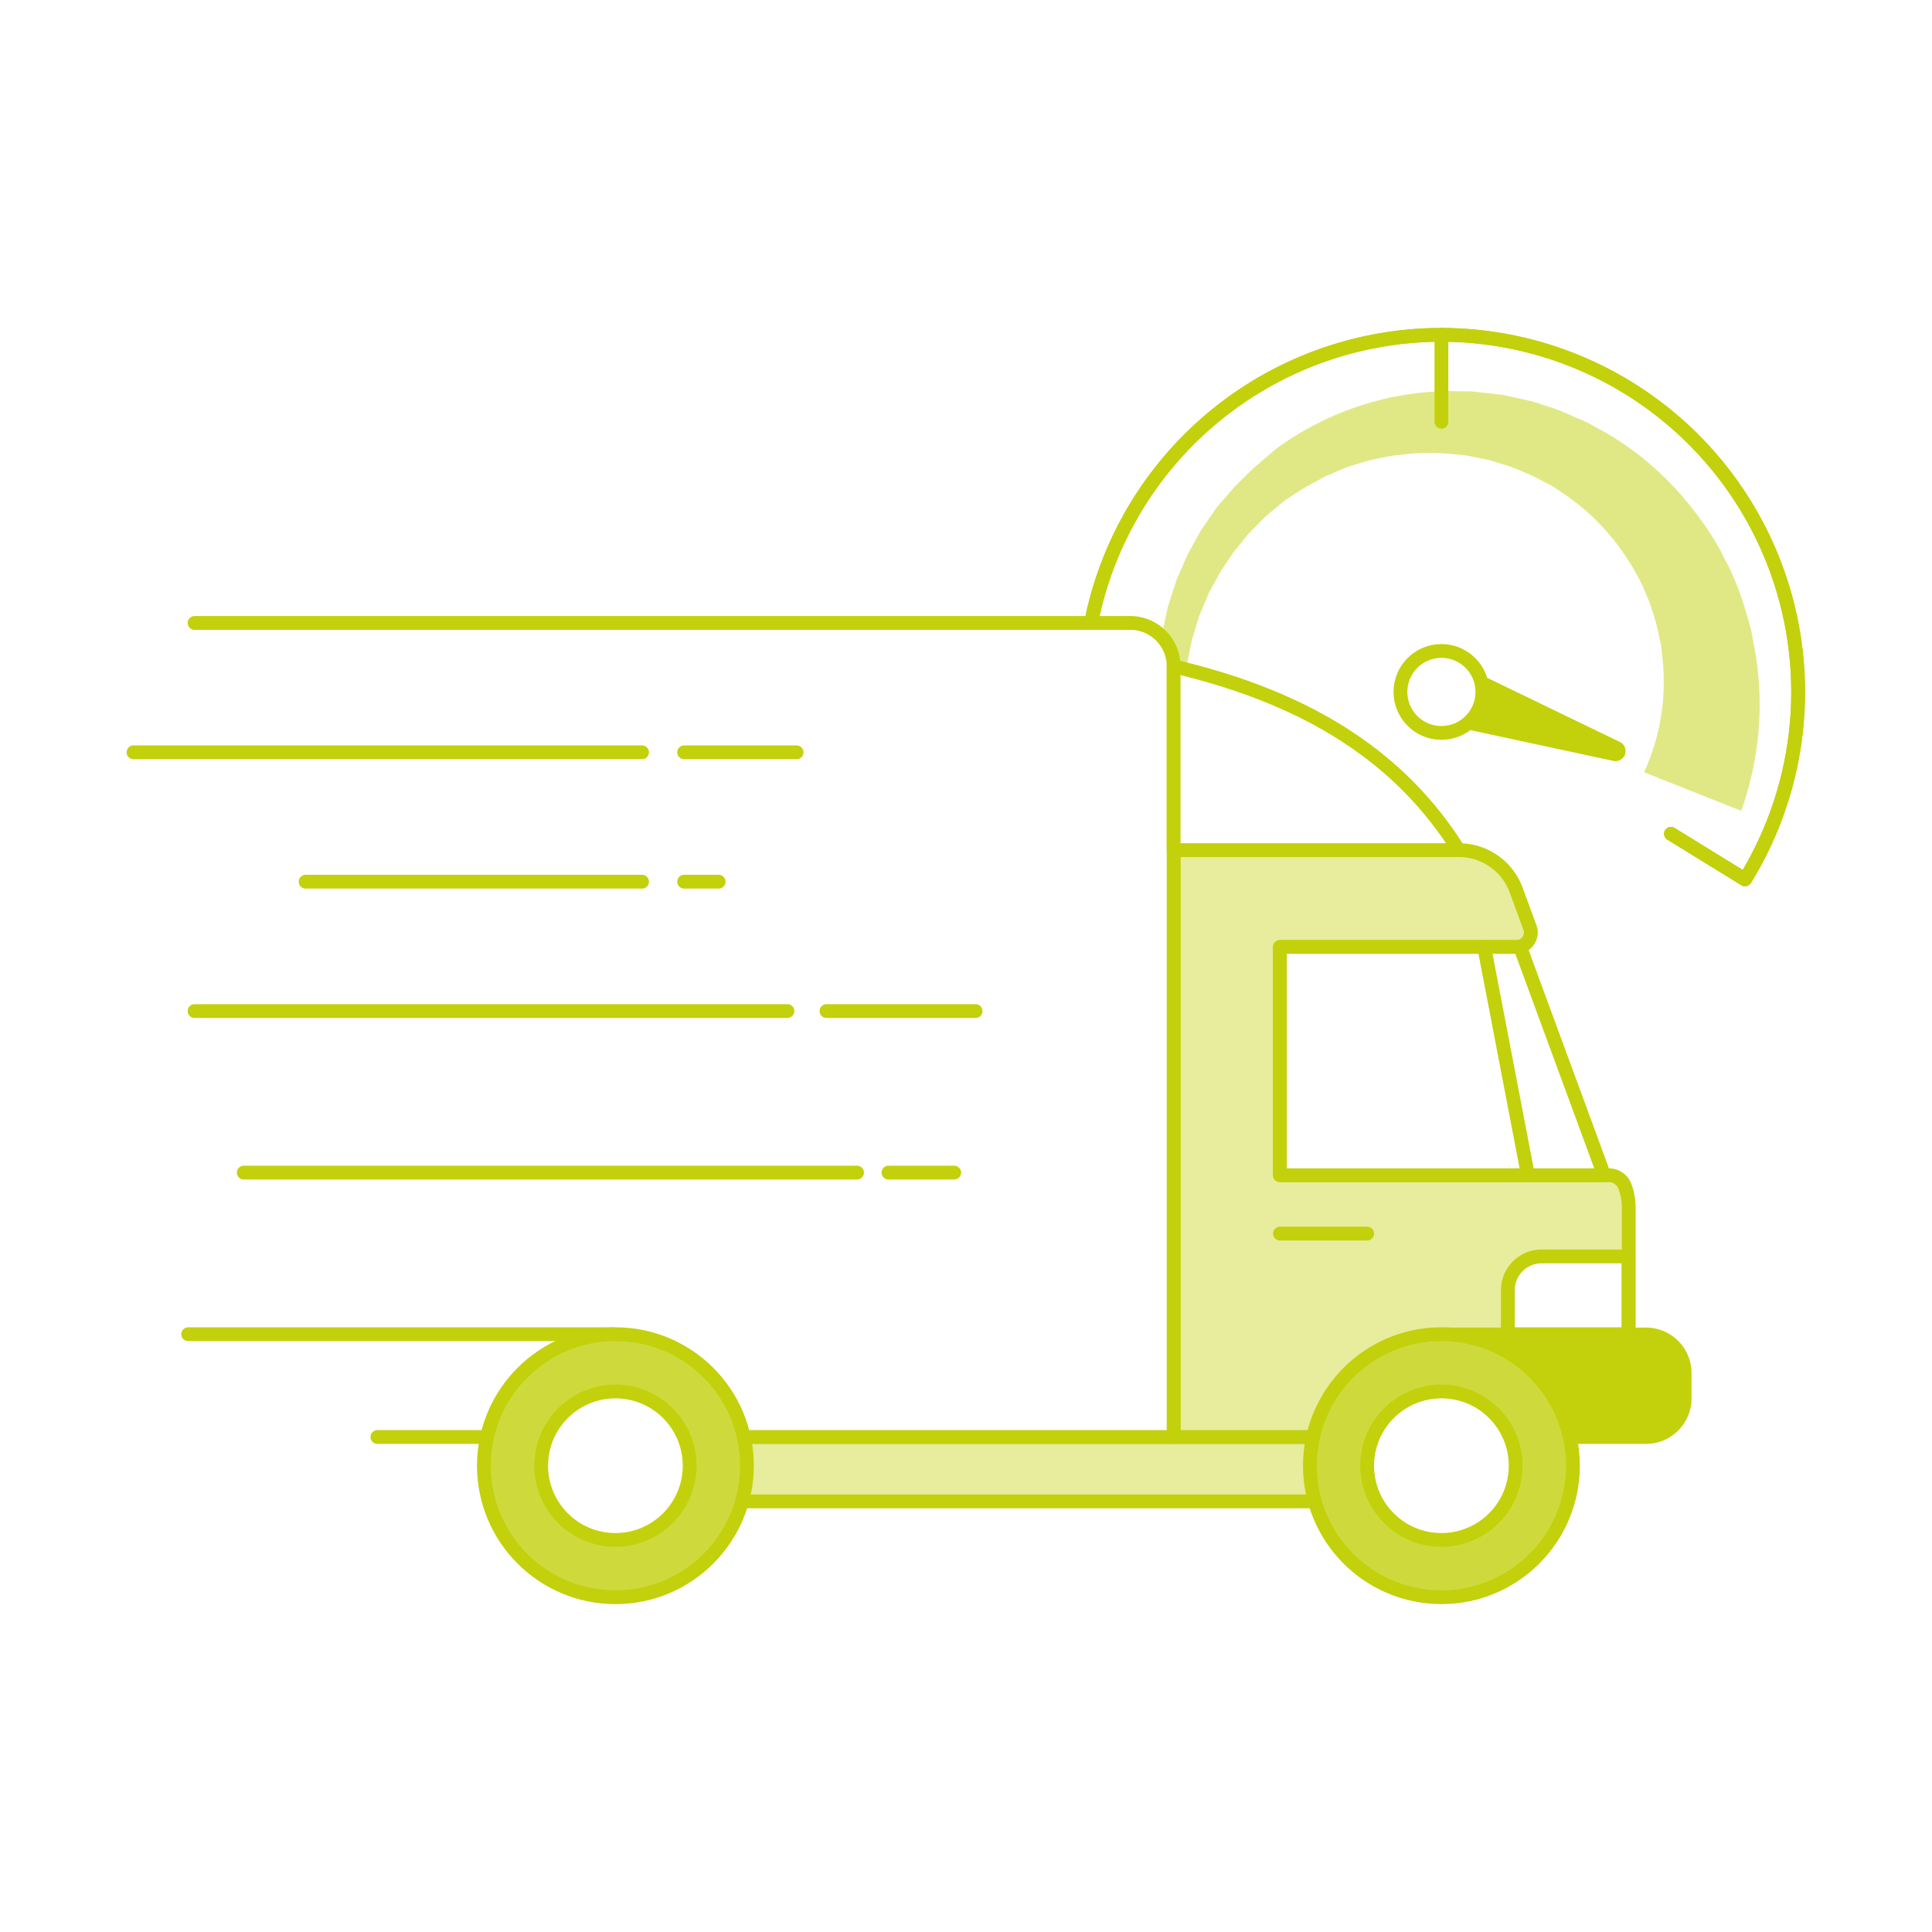<svg xmlns="http://www.w3.org/2000/svg" viewBox="0 0 280 280"><defs><style>.a838538d-bf29-40fc-ba18-a37096ed51dc,.be830d4e-828e-4b21-965e-376dab9a369c{fill:#fff;}.aea96508-ed48-463f-abd5-5182c844b7e4{fill:#e7ed9d;}.ab722345-09aa-4c61-8fa8-62fdc361d068,.aea96508-ed48-463f-abd5-5182c844b7e4,.be830d4e-828e-4b21-965e-376dab9a369c,.ee64ef18-4aeb-40ea-b1e6-75f812fc6ff3,.eee8a976-2fdd-4412-8893-00166dcfaf00{stroke:#c2d10b;stroke-linecap:round;stroke-linejoin:round;stroke-width:2px;}.ee64ef18-4aeb-40ea-b1e6-75f812fc6ff3{fill:#c2d10b;}.fec921e6-73ec-435c-8208-c632d261832d{fill:#e0e885;}.ab722345-09aa-4c61-8fa8-62fdc361d068{fill:none;}.eee8a976-2fdd-4412-8893-00166dcfaf00{fill:#ceda3c;}</style></defs><g id="e6db1b19-9899-45d9-8bc9-0785eddc3f5c" data-name="WhiteBG"><rect class="a838538d-bf29-40fc-ba18-a37096ed51dc" width="280" height="280"/></g><g id="bb0e832a-3018-47ec-9940-57d95f972e80" data-name="Vrstva 1"><rect class="aea96508-ed48-463f-abd5-5182c844b7e4" x="71.16" y="208.26" width="134.24" height="9.33"/><path class="ee64ef18-4aeb-40ea-b1e6-75f812fc6ff3" d="M234.32,108.43,209.78,96.56l-2.41,7L234,109.29A.46.46,0,0,0,234.32,108.43Z"/><path class="fec921e6-73ec-435c-8208-c632d261832d" d="M176.11,121.68h0l-.79.54-.58-.86A40.33,40.33,0,0,1,168,102.07a47.78,47.78,0,0,1-.08-5.22,20.71,20.71,0,0,1,.21-2.61c.11-.87.17-1.75.33-2.61l.56-2.58c.1-.43.17-.87.3-1.29l.4-1.26.82-2.52,1.06-2.44.54-1.22.64-1.16,1.3-2.34,1.51-2.2.77-1.1.85-1,1.74-2,1.91-1.9,1-.94c.34-.3.69-.57,1-.86L185,65a43.5,43.5,0,0,1,20.15-8,42.37,42.37,0,0,1,5.52-.31l2.78.05,2.77.31,1.39.16c.46.07.91.19,1.37.28l2.73.6c.91.23,1.79.56,2.68.83a22.7,22.7,0,0,1,2.65,1l2.58,1.13c.87.37,1.66.89,2.5,1.33a42.84,42.84,0,0,1,4.76,3.07A44.7,44.7,0,0,1,245,73.37a43.18,43.18,0,0,1,3.33,4.69,25.56,25.56,0,0,1,1.4,2.51c.43.87.95,1.69,1.29,2.59a42.38,42.38,0,0,1,2,5.45c.26.93.58,1.86.78,2.81l.55,2.86a45.84,45.84,0,0,1-2,23.23l-14.08-5.59A31.48,31.48,0,0,0,241,96l-.21-2c-.08-.69-.27-1.35-.39-2a31.33,31.33,0,0,0-1.1-4,17,17,0,0,0-.77-1.94,16.38,16.38,0,0,0-.86-1.91,32.28,32.28,0,0,0-2.14-3.63,33.57,33.57,0,0,0-5.58-6.4,34.66,34.66,0,0,0-3.41-2.62c-.6-.38-1.17-.84-1.8-1.17l-1.91-1a15.83,15.83,0,0,0-2-.91c-.67-.27-1.33-.59-2-.82l-2.08-.64c-.35-.1-.7-.23-1.05-.31l-1.07-.21-2.16-.44-2.19-.21a34.46,34.46,0,0,0-4.43-.13,18.13,18.13,0,0,0-2.21.19c-.74.1-1.49.1-2.21.27a34.43,34.43,0,0,0-4.35,1c-.71.24-1.44.43-2.14.69l-2.07.89c-.34.15-.7.28-1,.46l-1,.54c-.66.37-1.34.72-2,1.1L187,72c-.31.22-.64.42-.94.65l-.88.73-1.76,1.46-1.61,1.63-.81.82-.73.89L178.79,80l-1.29,1.92-.65,1-.55,1-1.1,2-.9,2.15-.45,1.08c-.15.36-.24.74-.36,1.11l-.68,2.25c-.21.75-.32,1.53-.48,2.3a16.77,16.77,0,0,0-.39,2.32,46.76,46.76,0,0,0-.32,4.73,37.55,37.55,0,0,0,4.81,18.39l-1.38-.32h0Z"/><circle class="be830d4e-828e-4b21-965e-376dab9a369c" cx="208.9" cy="100.28" r="5.94"/><line class="be830d4e-828e-4b21-965e-376dab9a369c" x1="208.9" y1="48.53" x2="208.9" y2="61.13"/><path class="ab722345-09aa-4c61-8fa8-62fdc361d068" d="M208.9,48.53a51.76,51.76,0,0,1,44,78.92h0l-10.73-6.61"/><path class="ab722345-09aa-4c61-8fa8-62fdc361d068" d="M208.9,48.53a51.76,51.76,0,0,0-44.05,78.92h0l10.72-6.61"/><path class="ab722345-09aa-4c61-8fa8-62fdc361d068" d="M208.9,48.53a51.76,51.76,0,0,1,44,78.92h0l-10.73-6.61"/><path class="ab722345-09aa-4c61-8fa8-62fdc361d068" d="M208.9,48.53a51.76,51.76,0,0,0-44.05,78.92h0l10.72-6.61"/><path class="aea96508-ed48-463f-abd5-5182c844b7e4" d="M233.16,170.32H185.5V137.24h34.23a2.09,2.09,0,0,0,2-2.81l-2-5.45a8.83,8.83,0,0,0-8.29-5.77H170.09v85.05h57.13a8.83,8.83,0,0,0,8.83-8.83V175a8.84,8.84,0,0,0-.55-3.05h0A2.49,2.49,0,0,0,233.16,170.32Z"/><polygon class="be830d4e-828e-4b21-965e-376dab9a369c" points="185.5 170.32 232.48 170.32 220.31 137.24 185.5 137.24 185.5 170.32"/><path class="be830d4e-828e-4b21-965e-376dab9a369c" d="M28.2,90.28H163.8a6.29,6.29,0,0,1,6.29,6.29V208.26H54.7"/><line class="be830d4e-828e-4b21-965e-376dab9a369c" x1="93.05" y1="109.03" x2="19.35" y2="109.03"/><line class="be830d4e-828e-4b21-965e-376dab9a369c" x1="93.05" y1="127.78" x2="44.29" y2="127.78"/><line class="be830d4e-828e-4b21-965e-376dab9a369c" x1="114.12" y1="146.53" x2="28.2" y2="146.53"/><line class="be830d4e-828e-4b21-965e-376dab9a369c" x1="124.21" y1="169.94" x2="35.33" y2="169.94"/><line class="be830d4e-828e-4b21-965e-376dab9a369c" x1="88.85" y1="193.36" x2="27.27" y2="193.36"/><path class="ee64ef18-4aeb-40ea-b1e6-75f812fc6ff3" d="M205.41,208.26h33.14a5.6,5.6,0,0,0,5.6-5.6V199a5.6,5.6,0,0,0-5.6-5.6H208.9"/><circle class="eee8a976-2fdd-4412-8893-00166dcfaf00" cx="208.9" cy="212.42" r="19.06"/><circle class="be830d4e-828e-4b21-965e-376dab9a369c" cx="208.9" cy="212.42" r="10.76"/><path class="be830d4e-828e-4b21-965e-376dab9a369c" d="M211.41,123.21c-8.34-13.32-21.57-22-41.32-26.64v26.64Z"/><line class="be830d4e-828e-4b21-965e-376dab9a369c" x1="185.5" y1="178.78" x2="198.14" y2="178.78"/><circle class="eee8a976-2fdd-4412-8893-00166dcfaf00" cx="89.19" cy="212.42" r="19.06"/><circle class="be830d4e-828e-4b21-965e-376dab9a369c" cx="89.19" cy="212.42" r="10.76"/><line class="be830d4e-828e-4b21-965e-376dab9a369c" x1="215.1" y1="137.24" x2="221.37" y2="169.94"/><path class="be830d4e-828e-4b21-965e-376dab9a369c" d="M223.42,182.09H236a0,0,0,0,1,0,0v11.27a0,0,0,0,1,0,0H218.53a0,0,0,0,1,0,0V187A4.89,4.89,0,0,1,223.42,182.09Z"/><line class="be830d4e-828e-4b21-965e-376dab9a369c" x1="99.15" y1="109.03" x2="115.45" y2="109.03"/><line class="be830d4e-828e-4b21-965e-376dab9a369c" x1="99.15" y1="127.78" x2="104.15" y2="127.78"/><line class="be830d4e-828e-4b21-965e-376dab9a369c" x1="119.78" y1="146.53" x2="141.39" y2="146.53"/><line class="be830d4e-828e-4b21-965e-376dab9a369c" x1="128.76" y1="169.94" x2="138.29" y2="169.94"/></g></svg>